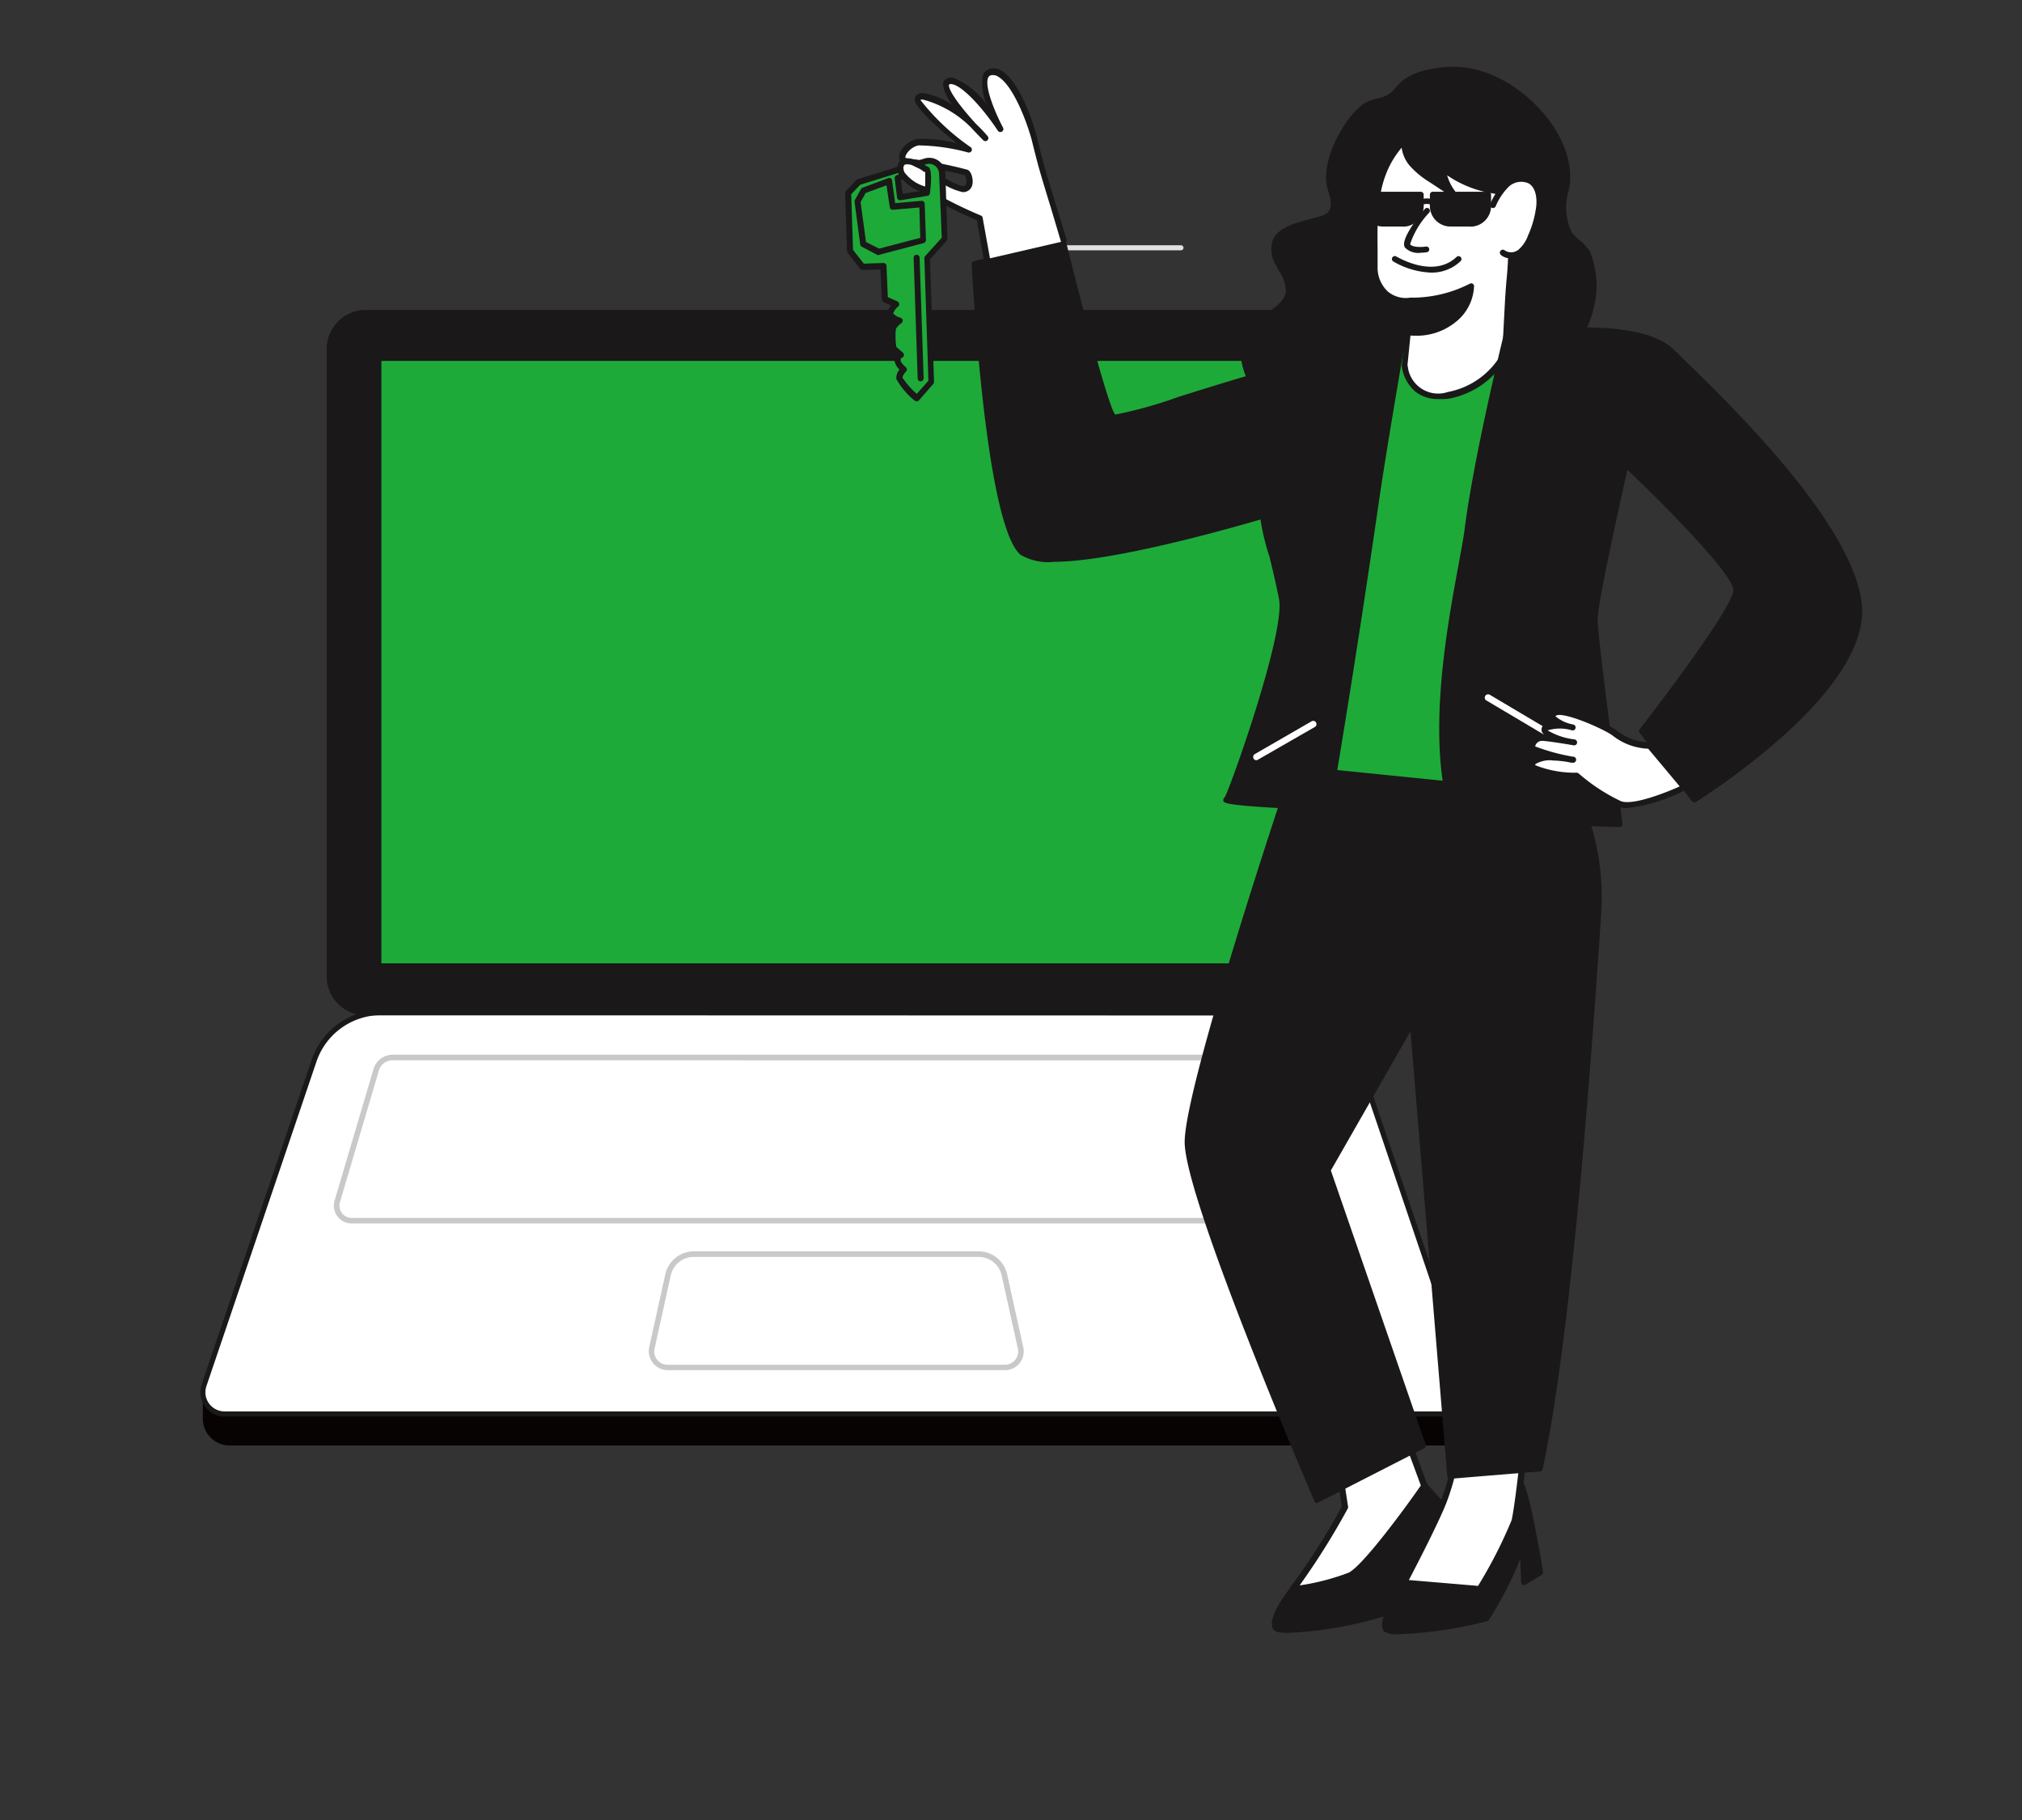 <svg xmlns="http://www.w3.org/2000/svg" width="100" height="90" viewBox="0 0 100 90"><rect x="0" y="0" width="100" height="90" fill="#333333" stroke="none"/><g transform="translate(3319 13836)"><rect width="100" height="90" transform="translate(-3319 -13836)" fill="none"/><g transform="translate(-9950.092 -8356.68)"><path d="M.119,63.107H62.771v1.41a1.325,1.325,0,0,1-1.324,1.325h-60A1.325,1.325,0,0,1,.119,64.517Z" transform="translate(6641.004 -5473.682)" fill="#070303"/><path d="M61.7,64.949H1.19A1.071,1.071,0,0,1,.177,63.533L5.615,47.488A3.513,3.513,0,0,1,8.944,45.1h45a3.515,3.515,0,0,1,3.331,2.388l5.438,16.045A1.072,1.072,0,0,1,61.7,64.949" transform="translate(6641.004 -5474.347)" fill="#fff"/><path d="M61.7,65.08H1.195A1.2,1.2,0,0,1,.062,63.5L5.5,47.451a3.643,3.643,0,0,1,3.451-2.479h45A3.644,3.644,0,0,1,57.4,47.451L62.85,63.5a1.2,1.2,0,0,1-1.132,1.581ZM8.949,45.228a3.388,3.388,0,0,0-3.211,2.316L.3,63.578a.945.945,0,0,0,.895,1.247H61.7a.945.945,0,0,0,.895-1.247L57.162,47.545a3.386,3.386,0,0,0-3.211-2.305Z" transform="translate(6641 -5474.351)" fill="#1a1819"/><path d="M55.322,55.453H7.251a.881.881,0,0,1-.883-.879.871.871,0,0,1,.037-.254l1.928-6.513a.989.989,0,0,1,.934-.7h43.8a1.1,1.1,0,0,1,1.046.783l1.947,6.56a.778.778,0,0,1-.521.971.79.79,0,0,1-.226.033ZM9.267,47.383a.7.7,0,0,0-.669.5L6.67,54.4a.606.606,0,0,0,.408.754.616.616,0,0,0,.174.026h48.07a.5.5,0,0,0,.5-.5.493.493,0,0,0-.022-.145l-1.947-6.562a.826.826,0,0,0-.783-.584Z" transform="translate(6641.235 -5474.272)" fill="#c7c9ca"/><path d="M38.993,62.36H22.328a.922.922,0,0,1-.73-.349.935.935,0,0,1-.188-.788l.8-3.622a1.449,1.449,0,0,1,1.4-1.116h14.1a1.449,1.449,0,0,1,1.4,1.127l.8,3.622a.938.938,0,0,1-.188.788.925.925,0,0,1-.73.338m-15.384-5.6a1.164,1.164,0,0,0-1.132.911l-.8,3.62a.659.659,0,0,0,.5.788.623.623,0,0,0,.145.016H38.993a.66.66,0,0,0,.663-.658.684.684,0,0,0-.016-.145l-.8-3.62a1.166,1.166,0,0,0-1.132-.911Z" transform="translate(6641.79 -5473.926)" fill="#c7c9ca"/><path d="M7.95,11.722h46.5a1.793,1.793,0,0,1,1.793,1.793V44.538a1.794,1.794,0,0,1-1.793,1.794H7.95a1.794,1.794,0,0,1-1.793-1.794V13.515A1.793,1.793,0,0,1,7.95,11.722" transform="translate(6641.227 -5475.579)" fill="#1a1819"/><path d="M54.455,46.474H7.955a1.928,1.928,0,0,1-1.928-1.929V13.52a1.928,1.928,0,0,1,1.928-1.929h46.5a1.929,1.929,0,0,1,1.929,1.929V44.54a1.929,1.929,0,0,1-1.922,1.934h-.006M7.955,11.867A1.653,1.653,0,0,0,6.3,13.52V44.54a1.653,1.653,0,0,0,1.653,1.653h46.5a1.653,1.653,0,0,0,1.653-1.653V13.52a1.653,1.653,0,0,0-1.653-1.653Z" transform="translate(6641.223 -5475.583)" fill="#1a1819"/><rect width="44.842" height="29.789" transform="translate(6649.954 -5461.472)" fill="#1eaa39"/><path d="M47,8.756h-6.3a.127.127,0,0,1-.127-.127.124.124,0,0,1,.123-.124H47a.125.125,0,0,1,.124.124A.127.127,0,0,1,47,8.756h0" transform="translate(6642.498 -5475.697)" fill="#e0e1e2"/><path d="M66.413,13.225a5.345,5.345,0,0,0,.65-2.162,4.715,4.715,0,0,0-.325-1.86c-.212-.358-.615-.559-.869-.884A2.889,2.889,0,0,1,65.7,5.994c.414-2.253-1.814-4.688-3.811-5.481A4.764,4.764,0,0,0,59.055.269a3.129,3.129,0,0,0-1.271.468c-.347.254-.524.635-.9.816-.326.149-.621.163-.94.3a1.488,1.488,0,0,0-.4.26c-.852.763-1.86,2.737-1.493,3.9.134.41.283.9,0,1.233a1.023,1.023,0,0,1-.484.276c-1.1.326-2.926.517-2.1,2.208a2.718,2.718,0,0,1,.51,1.372c-.082.872-1.2,1.171-1.781,1.825-.888.975-.342,2.649.673,3.511,1.6,1.352,3.9,1.4,6,1.262a16.065,16.065,0,0,0,6.448-1.486,7.546,7.546,0,0,0,3.1-2.988" transform="translate(6642.836 -5476.005)" fill="#1a1819"/><path d="M55.465,17.9a7.044,7.044,0,0,1-4.672-1.353,3.336,3.336,0,0,1-1.164-2.227,1.979,1.979,0,0,1,.478-1.5,4.29,4.29,0,0,1,.79-.63c.466-.326.907-.618.956-1.105a1.8,1.8,0,0,0-.326-.976c-.058-.1-.113-.205-.162-.306a1.433,1.433,0,0,1-.143-1.265c.276-.611,1.118-.828,1.859-1.023.163-.043.326-.082.466-.128a.838.838,0,0,0,.413-.227c.212-.254.11-.65-.032-1.093-.4-1.248.65-3.251,1.53-4.047a1.613,1.613,0,0,1,.446-.309,2.974,2.974,0,0,1,.472-.15,2.262,2.262,0,0,0,.461-.149,1.541,1.541,0,0,0,.468-.41,2.67,2.67,0,0,1,.41-.393,3.245,3.245,0,0,1,1.324-.5,4.918,4.918,0,0,1,2.926.253c2.179.866,4.315,3.395,3.9,5.645v.035a2.787,2.787,0,0,0,.15,2.172,2.614,2.614,0,0,0,.373.361,2.29,2.29,0,0,1,.5.55,4.588,4.588,0,0,1,.326,1.95,5.486,5.486,0,0,1-.667,2.224,7.61,7.61,0,0,1-3.164,3.043,16.272,16.272,0,0,1-6.5,1.5c-.455.029-.936.052-1.421.052M60.1.31A4.866,4.866,0,0,0,59.09.417a2.969,2.969,0,0,0-1.21.449,2.225,2.225,0,0,0-.361.352,1.781,1.781,0,0,1-.565.478,2.407,2.407,0,0,1-.517.172,2.925,2.925,0,0,0-.426.13,1.5,1.5,0,0,0-.364.234c-.806.725-1.795,2.657-1.446,3.736.13.41.325.976-.023,1.372a1.142,1.142,0,0,1-.556.326c-.146.046-.326.084-.475.13-.676.175-1.446.377-1.664.859a1.174,1.174,0,0,0,.13,1.008c.049.1.1.195.16.292a2.059,2.059,0,0,1,.367,1.164c-.062.627-.582.975-1.086,1.323a4.153,4.153,0,0,0-.735.582,1.68,1.68,0,0,0-.4,1.277,3.078,3.078,0,0,0,1.064,2.023c1.564,1.326,3.855,1.363,5.891,1.226a15.967,15.967,0,0,0,6.37-1.466,7.324,7.324,0,0,0,3.04-2.926,5.218,5.218,0,0,0,.63-2.1,4.653,4.653,0,0,0-.3-1.775,1.912,1.912,0,0,0-.439-.461,2.753,2.753,0,0,1-.416-.406A2.975,2.975,0,0,1,65.55,6V5.964c.406-2.215-1.892-4.588-3.719-5.313A4.686,4.686,0,0,0,60.1.31" transform="translate(6642.832 -5476.011)" fill="#1a1819"/><path d="M52.131,72.8s-1.125,1.421-.839,1.879,5.615-.516,6.3-1a23.515,23.515,0,0,0,2.715-4.041,21.046,21.046,0,0,0-1.649-1.95Z" transform="translate(6642.892 -5473.513)" fill="#1a1819"/><path d="M51.9,74.945a2.433,2.433,0,0,1-.451-.032.408.408,0,0,1-.28-.153c-.326-.519.65-1.794.851-2.045a.111.111,0,0,1,.023-.026l6.529-5.124a.144.144,0,0,1,.195,0c1.739,1.9,1.707,2.006,1.678,2.1a22.669,22.669,0,0,1-2.768,4.12A19.18,19.18,0,0,1,51.9,74.945M52.23,72.9c-.429.546-.976,1.454-.822,1.7.373.306,5.4-.546,6.1-1.043a23.193,23.193,0,0,0,2.64-3.935c-.13-.21-.833-1.014-1.509-1.759Z" transform="translate(6642.887 -5473.519)" fill="#1a1819"/><path d="M57.444,72.462s-1.262,1.98-.862,2.315,4.65-.326,4.955-.534a29.726,29.726,0,0,0,1.8-3.576l.052,1.786.8-.492s-.7-4.178-1-4.441-5.746,4.942-5.746,4.942" transform="translate(6643.086 -5473.519)" fill="#1a1819"/><path d="M57.215,75.017a1.363,1.363,0,0,1-.732-.124c-.446-.376.437-1.876.836-2.5a.111.111,0,0,1,.023-.026c5.528-5.3,5.824-5.053,5.934-4.959.326.273.883,3.534,1.05,4.526a.147.147,0,0,1-.066.146l-.8.487a.137.137,0,0,1-.143,0,.147.147,0,0,1-.075-.123L63.2,71.284a17.972,17.972,0,0,1-1.59,3.075,20.624,20.624,0,0,1-4.4.657m.326-2.459c-.631.991-1.04,1.98-.881,2.116a16.4,16.4,0,0,0,4.785-.546A26.714,26.714,0,0,0,63.188,70.6a.146.146,0,0,1,.159-.084.15.15,0,0,1,.118.137l.046,1.541.506-.326a31.211,31.211,0,0,0-.912-4.226,59.739,59.739,0,0,0-5.543,4.916Z" transform="translate(6643.081 -5473.524)" fill="#1a1819"/><path d="M54.352,66.631l.352,2.214a33.22,33.22,0,0,1-2.6,4.077,13.235,13.235,0,0,0,2.835-.7C55.821,71.8,58.63,67.8,58.63,67.8L57.5,64.729Z" transform="translate(6642.923 -5473.622)" fill="#fff"/><path d="M52.1,73.061a.161.161,0,0,1-.126-.244,32.026,32.026,0,0,0,2.562-4.012l-.329-2.168a.147.147,0,0,1,.072-.15l3.144-1.9a.139.139,0,0,1,.128,0,.141.141,0,0,1,.09.088l1.128,3.066a.149.149,0,0,1,0,.136c-.117.166-2.835,4.039-3.752,4.477a12.988,12.988,0,0,1-2.877.712ZM54.52,66.7l.326,2.116a.148.148,0,0,1-.017.091,36.149,36.149,0,0,1-2.38,3.8,11.484,11.484,0,0,0,2.419-.627c.689-.326,2.783-3.168,3.576-4.315L57.4,64.937Z" transform="translate(6642.917 -5473.628)" fill="#1a1819"/><path d="M59.983,66.218a12.131,12.131,0,0,1-.6,2.234c-.432,1.139-1.976,4.062-1.976,4.062l3.739.325a23.607,23.607,0,0,0,1.726-3.375c.172-.774.445-3.336.445-3.336Z" transform="translate(6643.119 -5473.57)" fill="#fff"/><path d="M61.155,72.982h0l-3.739-.326a.143.143,0,0,1-.117-.078.152.152,0,0,1,0-.14c0-.029,1.545-2.926,1.967-4.045a12.07,12.07,0,0,0,.589-2.2.147.147,0,0,1,.14-.128l3.339-.1a.182.182,0,0,1,.114.046.156.156,0,0,1,.038.117c0,.107-.276,2.6-.448,3.352A24.616,24.616,0,0,1,61.295,72.9a.144.144,0,0,1-.14.082m-3.5-.592,3.421.289a22.7,22.7,0,0,0,1.661-3.252c.146-.65.361-2.565.423-3.147l-3.043.091a12.224,12.224,0,0,1-.583,2.139c-.37.976-1.524,3.2-1.879,3.879" transform="translate(6643.114 -5473.576)" fill="#1a1819"/><path d="M64.827,32.909a11.836,11.836,0,0,1,2.162,7.722c-.253,3.788-1.3,19.967-2.89,27.464l-4.412.361L57.574,42.913l.373-9.617Z" transform="translate(6643.125 -5474.796)" fill="#1a1819"/><path d="M59.692,68.608a.142.142,0,0,1-.094-.033.139.139,0,0,1-.049-.1L57.436,42.935l.39-9.637a.146.146,0,0,1,.137-.137l6.876-.39a.143.143,0,0,1,.12.052,12.1,12.1,0,0,1,2.2,7.822l-.029.475c-.878,13.126-1.841,22.214-2.865,27.009a.144.144,0,0,1-.13.113l-4.412.365Zm-1.6-35.167-.37,9.488,2.1,25.383,4.162-.344C65,63.158,65.954,54.119,66.822,41.1l.029-.474a11.883,11.883,0,0,0-2.087-7.566Z" transform="translate(6643.12 -5474.802)" fill="#1a1819"/><path d="M59.9,33.066l-7.559.423S47.082,49.143,47.082,51.94,53.49,69.647,53.49,69.647l5.241-2.679-4.717-13.63L60.946,41.22Z" transform="translate(6642.738 -5474.791)" fill="#1a1819"/><path d="M53.5,69.794h-.049a.146.146,0,0,1-.085-.078c-.26-.612-6.418-14.973-6.418-17.765s5.047-17.857,5.264-18.5a.141.141,0,0,1,.127-.1l7.56-.422a.144.144,0,0,1,.149.123l1.05,8.154a.155.155,0,0,1-.02.091l-6.9,12.059,4.689,13.564a.146.146,0,0,1-.072.173l-5.242,2.681a.148.148,0,0,1-.055.013M52.449,33.633c-.432,1.3-5.219,15.681-5.219,18.312s5.683,15.98,6.338,17.511L58.562,66.9,53.883,53.388a.136.136,0,0,1,0-.117L60.815,41.2,59.79,33.22Z" transform="translate(6642.733 -5474.795)" fill="#1a1819"/><path d="M53.705,21.136s-12.68,4.08-14.387,2.575S36.961,9.448,36.961,9.448l4.366-1.129s2.074,8.425,2.506,8.695c.381.237,5.686-1.841,10.98-3.033" transform="translate(6642.364 -5475.704)" fill="#1a1819"/><path d="M40.823,24.176a2.7,2.7,0,0,1-1.626-.358C37.45,22.29,36.817,9.977,36.791,9.454a.142.142,0,0,1,.107-.146l4.366-1.131a.142.142,0,0,1,.175.1v0c.78,3.167,2.133,8.3,2.451,8.613a21.3,21.3,0,0,0,3.124-.874c2.072-.65,4.91-1.545,7.738-2.182a.143.143,0,0,1,.172.106h0a.146.146,0,0,1-.11.172c-2.816.651-5.648,1.525-7.716,2.175-2.5.787-3.161.976-3.372.839-.432-.273-2.005-6.5-2.532-8.639L37.083,9.554c.072,1.3.735,12.68,2.3,14.046,1.363,1.19,10.73-1.477,14.247-2.6a.146.146,0,0,1,.182.093.144.144,0,0,1-.094.179c-.42.146-9.052,2.9-12.9,2.9" transform="translate(6642.358 -5475.709)" fill="#1a1819"/><path d="M57.419,13.356s-3.167,2.8-3.661,4.978-.65,15.827-.65,15.827l9.637.975s-.738-15.112.326-17.694S64.5,13.613,64.5,13.613Z" transform="translate(6642.96 -5475.518)" fill="#1eaa39"/><path d="M57.817,11.425l-.326,3.209a1.673,1.673,0,0,0,2.163,1.46,4.045,4.045,0,0,0,2.809-2.058,2.807,2.807,0,0,0,.047-.822l.1-1.883c.051-.943.18-1.921.154-2.868-.035-1.134.378-2.275-.925-2.5-.6-.1-2.528-.6-2.489-1.512a2.535,2.535,0,0,0,.589,1.737L58.822,5.45a4.062,4.062,0,0,1-.977-.807,1.386,1.386,0,0,1-.325-1.18c-1.769,1.762-1.5,3.986-1.509,6.282a1.563,1.563,0,0,0,1.8,1.681" transform="translate(6643.067 -5475.883)" fill="#fff"/><path d="M59.161,16.3a1.787,1.787,0,0,1-1.108-.345,1.992,1.992,0,0,1-.7-1.3l.3-3.06a1.625,1.625,0,0,1-1.18-.393,1.89,1.89,0,0,1-.608-1.454V8.9c-.02-2.031-.039-3.954,1.557-5.527a.144.144,0,0,1,.175-.023.151.151,0,0,1,.072.166,1.259,1.259,0,0,0,.3,1.054,4.071,4.071,0,0,0,.947.774l.546.361a2.714,2.714,0,0,1-.248-1.239.151.151,0,0,1,.156-.143h0a.153.153,0,0,1,.143.157c-.033.725,1.576,1.229,2.36,1.359,1.161.192,1.116,1.079,1.07,1.95,0,.227-.026.465-.02.7a17.255,17.255,0,0,1-.085,1.95c-.026.326-.052.65-.067.947l-.1,1.879v.228a1.519,1.519,0,0,1-.061.65,4.189,4.189,0,0,1-2.926,2.139,2.787,2.787,0,0,1-.517.017M57.65,14.652a1.512,1.512,0,0,0,1.639,1.373,1.48,1.48,0,0,0,.347-.073,3.884,3.884,0,0,0,2.7-1.973,1.5,1.5,0,0,0,.032-.517v-.253l.1-1.88c.02-.325.046-.65.072-.955a16.9,16.9,0,0,0,.085-1.9c0-.244,0-.487.019-.722.049-.946.036-1.489-.819-1.626A5.468,5.468,0,0,1,59.6,5.236a2.367,2.367,0,0,0,.462.872.151.151,0,0,1,0,.195.146.146,0,0,1-.192.023l-1.122-.741a4.354,4.354,0,0,1-1.011-.836,1.725,1.725,0,0,1-.387-.878c-1.226,1.448-1.21,3.19-1.19,5.03v.849a1.628,1.628,0,0,0,.5,1.229,1.393,1.393,0,0,0,1.131.306.139.139,0,0,1,.123.038.153.153,0,0,1,.046.12l-.325,3.209Z" transform="translate(6643.062 -5475.888)" fill="#1a1819"/><path d="M57.627,12.744a3.088,3.088,0,0,0,2.217-.608,2.256,2.256,0,0,0,.878-1.678,6.272,6.272,0,0,1-2.966.708Z" transform="translate(6643.127 -5475.625)" fill="#1a1819"/><path d="M57.97,12.911a2.722,2.722,0,0,1-.357-.02.144.144,0,0,1-.123-.152l.13-1.58a.142.142,0,0,1,.152-.13,6.256,6.256,0,0,0,2.888-.69.134.134,0,0,1,.139,0,.141.141,0,0,1,.072.117,2.37,2.37,0,0,1-.927,1.792,3.05,3.05,0,0,1-1.973.663m-.181-.292a2.879,2.879,0,0,0,1.966-.589,2.276,2.276,0,0,0,.811-1.326,6.254,6.254,0,0,1-2.67.618Z" transform="translate(6643.122 -5475.63)" fill="#1a1819"/><path d="M58.2,8.948a.932.932,0,0,1-.738-.257c-.25-.325.495-1.343.976-1.915a.146.146,0,0,1,.2-.021.144.144,0,0,1,.021.2,4.17,4.17,0,0,0-.949,1.564c.12.163.579.149.78.117a.144.144,0,0,1,.166.117v0a.139.139,0,0,1-.114.162h-.006a1.85,1.85,0,0,1-.338.026" transform="translate(6643.119 -5475.763)" fill="#1a1819"/><path d="M61.644,6.642a3.083,3.083,0,0,1,.7-1.031,1.037,1.037,0,0,1,1.164-.169,1.271,1.271,0,0,1,.439,1.242A5.055,5.055,0,0,1,63.523,8.2a1.8,1.8,0,0,1-.516.757A.709.709,0,0,1,62.148,9" transform="translate(6643.275 -5475.814)" fill="#fff"/><path d="M62.52,9.275a.718.718,0,0,1-.461-.16.148.148,0,1,1,.189-.227.576.576,0,0,0,.676-.046,1.676,1.676,0,0,0,.468-.7A4.938,4.938,0,0,0,63.8,6.674c.019-.192.045-.846-.368-1.1a.9.9,0,0,0-.991.156,2.958,2.958,0,0,0-.65.976.154.154,0,0,1-.2.068.147.147,0,0,1-.065-.2v0A3.173,3.173,0,0,1,62.266,5.5,1.185,1.185,0,0,1,63.6,5.315a1.434,1.434,0,0,1,.51,1.381,5.21,5.21,0,0,1-.436,1.557,2,2,0,0,1-.562.82,1.011,1.011,0,0,1-.6.2" transform="translate(6643.271 -5475.82)" fill="#1a1819"/><path d="M60.619,6.319c.1,0,.189.214.189.478s-.085.478-.189.478S60.43,7.06,60.43,6.8s.085-.478.189-.478" transform="translate(6643.23 -5475.778)" fill="#1a1819"/><path d="M57.17,6.319c.1,0,.189.214.189.478s-.085.478-.189.478-.189-.215-.189-.478.085-.478.189-.478" transform="translate(6643.104 -5475.778)" fill="#1a1819"/><path d="M57.425,7.675h-.976a1.02,1.02,0,0,1-1.02-1.017V6.1a.146.146,0,0,1,.146-.146H58.31a.146.146,0,0,1,.146.146v.556a1.021,1.021,0,0,1-1.017,1.024h-.013" transform="translate(6643.046 -5475.792)" fill="#1a1819"/><path d="M60.639,7.675h-.976a1.02,1.02,0,0,1-1.02-1.017V6.1a.146.146,0,0,1,.146-.146h2.734a.146.146,0,0,1,.146.146v.556a1.021,1.021,0,0,1-1.017,1.024h-.013" transform="translate(6643.165 -5475.792)" fill="#1a1819"/><path d="M58.84,6.62a.17.17,0,0,1-.078-.02.589.589,0,0,0-.495,0,.146.146,0,0,1-.192-.068.144.144,0,0,1,.052-.169.87.87,0,0,1,.775,0,.144.144,0,0,1,.046.2v0a.141.141,0,0,1-.107.058" transform="translate(6643.144 -5475.78)" fill="#1a1819"/><path d="M62.393,12.877s-1.46,5.9-1.918,9.552c-.277,2.212-2.191,9.54-.65,14.283l8.186.273s-1.232-9.152-1.232-10.121,1.532-7.673,1.532-7.673,5.55,5.2,5.472,6.262-4.669,6.936-4.669,6.936l2.573,3.388s8.707-5.4,8.127-9.754S72,15.052,70.606,13.644c-1.815-1.83-8.213-.767-8.213-.767" transform="translate(6643.187 -5475.547)" fill="#1a1819"/><path d="M68.013,37.135h0l-8.19-.273a.143.143,0,0,1-.131-.1c-1.258-3.879-.25-9.338.352-12.6.136-.745.247-1.332.3-1.745.455-3.623,1.909-9.514,1.921-9.573a.143.143,0,0,1,.117-.107c.263-.046,6.5-1.054,8.337.81l.611.6c2.224,2.165,8.128,7.91,8.649,11.86.241,1.853-1.073,4.088-3.9,6.636a34.827,34.827,0,0,1-4.3,3.252.144.144,0,0,1-.189-.036L69,32.473a.149.149,0,0,1,0-.176c1.268-1.625,4.575-6.031,4.64-6.857.052-.7-3.115-3.96-5.245-5.976-.273,1.213-1.472,6.562-1.472,7.4,0,.946,1.219,10.01,1.232,10.1a.14.14,0,0,1-.115.161.128.128,0,0,1-.028,0Zm-8.083-.556,7.92.266c-.172-1.3-1.212-9.071-1.212-9.975,0-.976,1.472-7.433,1.535-7.705a.149.149,0,0,1,.1-.108.153.153,0,0,1,.14.033c.575.539,5.6,5.292,5.527,6.379-.081,1.023-3.925,6.015-4.633,6.929l2.425,3.193c1-.65,8.48-5.6,7.966-9.546-.5-3.85-6.356-9.546-8.561-11.7-.26-.251-.471-.455-.618-.6-1.625-1.625-7.2-.861-7.991-.74-.189.763-1.472,6.09-1.892,9.444-.052.423-.163,1.012-.3,1.763C59.77,27.215,58.74,32.771,59.93,36.579Z" transform="translate(6643.181 -5475.553)" fill="#1a1819"/><path d="M66.643,33.345a.154.154,0,0,1-.085-.023l-5.221-3.1a.163.163,0,0,1,.161-.283l.005,0,5.221,3.1a.164.164,0,0,1,.059.222.168.168,0,0,1-.14.081" transform="translate(6643.261 -5474.907)" fill="#fff"/><path d="M57.574,13.356s-.845,4.809-1.3,8c-1.229,8.453-2.322,14.777-2.322,14.777a47.838,47.838,0,0,1-5.02-.384c.241-.16,3.075-8.157,2.75-9.933s-1.3-4.981-1.057-5.706,1.951-5.528,1.951-5.528a8.938,8.938,0,0,1,5-1.226" transform="translate(6642.806 -5475.518)" fill="#1a1819"/><path d="M53.951,36.279h0c-5.088-.215-5.124-.354-5.16-.474a.177.177,0,0,1,.064-.173c.212-.27,3-8.069,2.693-9.786-.108-.588-.283-1.32-.469-2.1a11.409,11.409,0,0,1-.585-3.681c.237-.719,1.928-5.481,1.95-5.527a.131.131,0,0,1,.049-.068,9.068,9.068,0,0,1,5.1-1.255.141.141,0,0,1,.11.049.137.137,0,0,1,.029.117c0,.049-.848,4.844-1.3,7.995-1.212,8.363-2.308,14.719-2.322,14.78a.138.138,0,0,1-.156.12m-4.815-.585c.624.1,3.072.237,4.7.306.159-.927,1.177-6.935,2.3-14.647.41-2.819,1.125-6.951,1.277-7.836a9.094,9.094,0,0,0-4.718,1.177c-.172.484-1.7,4.8-1.931,5.479a12.766,12.766,0,0,0,.591,3.521c.189.78.368,1.518.475,2.113.189,1.037-.65,3.98-1.171,5.638a43.782,43.782,0,0,1-1.518,4.249" transform="translate(6642.801 -5475.523)" fill="#1a1819"/><path d="M71.061,34.5s-2.315,1.112-3.173.825a9.052,9.052,0,0,1-2.159-1.407s-2.169-.128-2.2-.511.926-.51,2.01-.285c0,0-1.977-.4-2.01-.606a.469.469,0,0,1,.458-.478h.02c.306,0,1.6.222,1.6.222s-1.564-.286-1.45-.651,1.375-.1,1.375-.1-1.223-.325-.975-.65c.361-.461,2.695.676,3.033.927a2.775,2.775,0,0,0,1.736.65Z" transform="translate(6643.345 -5474.876)" fill="#fff"/><path d="M68.231,35.523a1.142,1.142,0,0,1-.387-.055,8.564,8.564,0,0,1-2.168-1.4c-1.038-.065-2.257-.228-2.276-.65a.369.369,0,0,1,.133-.326,1.042,1.042,0,0,1,.488-.2c-.6-.186-.612-.3-.621-.365a.529.529,0,0,1,.139-.425.652.652,0,0,1,.485-.225h.084a.481.481,0,0,1-.075-.084A.291.291,0,0,1,64,31.56c.061-.195.3-.27.579-.289a.511.511,0,0,1-.195-.231.286.286,0,0,1,.052-.276c.481-.615,3,.725,3.252.9a2.634,2.634,0,0,0,1.625.606.153.153,0,0,1,.128.052l1.73,2.068a.145.145,0,0,1,.032.126.151.151,0,0,1-.081.1,8.46,8.46,0,0,1-2.894.906m-3.7-2.36a1.4,1.4,0,0,0-.816.169c-.039.032-.036.055-.036.068a5.293,5.293,0,0,0,2.061.373.132.132,0,0,1,.088.036,9.081,9.081,0,0,0,2.107,1.378c.6.2,2.156-.405,2.891-.737l-1.557-1.863a3.036,3.036,0,0,1-1.76-.65c-.471-.352-2.6-1.268-2.829-.956a1.866,1.866,0,0,0,.888.41.153.153,0,0,1,.108.179.15.15,0,0,1-.172.11,2.058,2.058,0,0,0-1.21,0,3.351,3.351,0,0,0,1.337.446.154.154,0,0,1,.12.172.147.147,0,0,1-.168.121h0c-.355-.062-1.33-.221-1.571-.221a.343.343,0,0,0-.26.123.271.271,0,0,0-.072.152,9.9,9.9,0,0,0,1.86.507h.032a.15.15,0,1,1-.038.3l-.02,0h-.039a4.853,4.853,0,0,0-.939-.111" transform="translate(6643.34 -5474.881)" fill="#1a1819"/><path d="M58.764,9.838a4,4,0,0,1-1.856-.546.144.144,0,1,1,.152-.244c.02,0,1.81,1.112,2.969.017a.143.143,0,1,1,.2.207,2.061,2.061,0,0,1-1.463.566" transform="translate(6643.098 -5475.678)" fill="#1a1819"/><path d="M37.661,9.492,37.3,7.476s-2.842-1.177-3.174-1.9c-.74-1.6,1.786.461,2.332.458s.325-.767.192-.819a19.528,19.528,0,0,0-2.877-.546c-.65,0-.117-.833.49-.946a10.6,10.6,0,0,1,2.517.354S33.948,1.9,34.27,1.536s2.2.65,3.319,1.974c0,0-2.367-2.37-1.9-2.751s1.736.933,2.657,2.317c0,0-1.392-2.6-.507-2.818s1.8,1.95,2.142,3.293c.465,1.87.326,1.3,1.454,5.066" transform="translate(6642.235 -5476.002)" fill="#fff"/><path d="M37.666,9.648a.148.148,0,0,1-.146-.123l-.348-1.95c-.521-.218-2.852-1.232-3.179-1.95-.12-.26-.234-.58-.056-.741a.29.29,0,0,1,.1-.062,1.265,1.265,0,0,1-.268-.017c-.38,0-.432-.244-.439-.325-.035-.358.429-.833.9-.921a7.228,7.228,0,0,1,1.95.212c-.77-.621-2.032-1.7-2.074-2.148a.263.263,0,0,1,.058-.205.449.449,0,0,1,.341-.127,3.432,3.432,0,0,1,1.512.63A2.009,2.009,0,0,1,35.5.86a.32.32,0,0,1,.113-.241.488.488,0,0,1,.391-.091,3.842,3.842,0,0,1,1.667,1.346A2.377,2.377,0,0,1,37.484.382a.487.487,0,0,1,.341-.289.751.751,0,0,1,.583.1c.79.475,1.472,2.23,1.739,3.3.348,1.395.358,1.424.816,2.926l.65,2.116a.15.15,0,0,1-.286.085c-.279-.94-.481-1.626-.634-2.114-.461-1.524-.472-1.553-.822-2.958C39.533,2.366,38.883.86,38.231.483a.455.455,0,0,0-.358-.072.2.2,0,0,0-.142.12c-.192.44.354,1.755.744,2.481a.15.15,0,0,1-.254.152C37.38,1.9,36.421.925,35.946.851A.177.177,0,0,0,35.79.88c-.023.325.685,1.223,1.355,1.95a6.664,6.664,0,0,1,.559.589.147.147,0,0,1-.218.2c-.1-.1-.325-.326-.562-.586A5.25,5.25,0,0,0,34.5,1.611c-.072,0-.1,0-.114.026A11.265,11.265,0,0,0,36.87,3.969a.145.145,0,0,1,.041.181.149.149,0,0,1-.169.078,9.822,9.822,0,0,0-2.451-.35c-.374.068-.676.452-.65.6,0,.046.1.052.143.052a19.75,19.75,0,0,1,2.926.553c.186.068.292.452.247.705a.461.461,0,0,1-.487.4,3.212,3.212,0,0,1-1.125-.51c-.367-.215-1.05-.608-1.2-.553a1.069,1.069,0,0,0,.127.4c.254.546,2.322,1.5,3.1,1.821a.141.141,0,0,1,.088.111l.364,2.016a.148.148,0,0,1-.12.172ZM34.506,4.914a8.288,8.288,0,0,1,.976.507,3.967,3.967,0,0,0,.975.475c.128,0,.166-.055.182-.1a.554.554,0,0,0-.065-.443c-.072-.023-1.219-.3-2.068-.436" transform="translate(6642.23 -5476.008)" fill="#1a1819"/><path d="M30.9,6.075,30.99,8.94l.608.774,1.037-.035.079,1.641.562.247s-.325.3-.3.485.474.325.474.325-.331.231-.331.439a2.77,2.77,0,0,0,.058.956l.341.3a.283.283,0,0,0-.162.3.84.84,0,0,0,.3.414s-.26.25-.221.458a5.192,5.192,0,0,0,.852.975l.714-.819-.2-6.116.865-.956L35.565,5.1a.651.651,0,0,0-.678-.622.62.62,0,0,0-.158.027L31.423,5.529Zm2.448-.751a7.393,7.393,0,0,1,1.417-.432c.179.049.039,1.164.039,1.164l-1.333.218Z" transform="translate(6642.141 -5475.846)" fill="#1eaa39"/><path d="M34.286,16.374a.15.15,0,0,1-.1-.038,3.658,3.658,0,0,1-.9-1.064.645.645,0,0,1,.156-.465A.822.822,0,0,1,33.2,14.4a.41.41,0,0,1,.085-.326l-.215-.195c-.176-.163-.108-1.066-.108-1.076a.7.7,0,0,1,.212-.376c-.149-.075-.326-.192-.326-.348a.649.649,0,0,1,.179-.442l-.368-.163a.146.146,0,0,1-.087-.127L32.5,9.854l-.888.03a.144.144,0,0,1-.12-.059l-.612-.79a.165.165,0,0,1-.032-.087l-.094-2.862a.147.147,0,0,1,.043-.107l.51-.543a.215.215,0,0,1,.065-.043L34.677,4.37a.8.8,0,0,1,1,.526.819.819,0,0,1,.035.205l.1,3.232a.136.136,0,0,1-.036.1l-.825.924.2,6.057a.163.163,0,0,1-.035.1l-.715.819a.143.143,0,0,1-.1.049Zm-1.421-5.15.478.212a.152.152,0,0,1,.084.114.147.147,0,0,1-.045.134.8.8,0,0,0-.254.347.792.792,0,0,0,.374.215.161.161,0,0,1,.1.12.148.148,0,0,1-.065.143c-.107.075-.27.231-.276.326a3.368,3.368,0,0,0,.026.854c.064.052.325.28.325.28a.149.149,0,0,1,.049.133.146.146,0,0,1-.087.114.132.132,0,0,0-.076.14c.017.114.176.26.248.326a.151.151,0,0,1,.061.11.164.164,0,0,1-.032.1c-.081.079-.195.237-.178.326a4.134,4.134,0,0,0,.7.79l.575-.65-.2-6.061a.157.157,0,0,1,.039-.1l.822-.91L35.4,5.112a.5.5,0,0,0-.508-.481.506.506,0,0,0-.142.026L31.5,5.667l-.446.471.091,2.751.534.679.975-.032a.149.149,0,0,1,.146.149Zm.608-4.788a.156.156,0,0,1-.09-.029.161.161,0,0,1-.059-.1l-.12-.949A.144.144,0,0,1,33.3,5.2,5.262,5.262,0,0,1,34.8,4.757c.1.026.3.081.149,1.329a.147.147,0,0,1-.123.128L33.5,6.432Zm.039-1,.088.679,1.069-.172a3.821,3.821,0,0,0,.02-.891,8.685,8.685,0,0,0-1.177.377Z" transform="translate(6642.135 -5475.851)" fill="#1a1819"/><path d="M34.367,15.219a.146.146,0,0,1-.146-.143l-.2-5.966a.149.149,0,0,1,.143-.152.147.147,0,0,1,.152.14v0l.2,5.966a.149.149,0,0,1-.143.152Z" transform="translate(6642.256 -5475.681)" fill="#1a1819"/><path d="M32.387,9.114a.155.155,0,0,1-.068-.017l-.758-.4a.146.146,0,0,1-.078-.111l-.28-2.11a.143.143,0,0,1,.017-.094l.3-.539a.151.151,0,0,1,.078-.065l1.258-.469a.16.16,0,0,1,.128,0,.151.151,0,0,1,.072.108l.156,1.125,1.3-.114a.145.145,0,0,1,.111.036.15.15,0,0,1,.049.107l.062,1.8a.15.15,0,0,1-.114.146l-2.2.579Zm-.618-.65.65.326,2.035-.534-.046-1.5-1.3.113a.149.149,0,0,1-.163-.127l-.163-1.083-1.031.381-.25.452Z" transform="translate(6642.152 -5475.816)" fill="#1a1819"/><path d="M34.621,4.885a2.281,2.281,0,0,0-.5-.28.766.766,0,0,0-.588-.072.325.325,0,0,0-.146.263.7.7,0,0,0,.061.306,2.021,2.021,0,0,0,1.164.8" transform="translate(6642.232 -5475.845)" fill="#fff"/><path d="M34.62,6.053h-.035a2.123,2.123,0,0,1-1.265-.884.814.814,0,0,1-.075-.373.492.492,0,0,1,.218-.381c.263-.163.711.055.731.064l.14.068a1.7,1.7,0,0,1,.381.225.143.143,0,0,1,.036.2l-.007.008a.149.149,0,0,1-.208.029,1.326,1.326,0,0,0-.325-.192l-.146-.072a.659.659,0,0,0-.443-.078.2.2,0,0,0-.078.149.549.549,0,0,0,.052.234,1.934,1.934,0,0,0,1.064.715.146.146,0,0,1-.036.289Z" transform="translate(6642.227 -5475.851)" fill="#1a1819"/><path d="M50.371,33.135a.164.164,0,0,1-.084-.3l0,0L53.119,31.2a.163.163,0,0,1,.162.28l-2.829,1.626a.186.186,0,0,1-.081.026" transform="translate(6642.854 -5474.86)" fill="#fff"/><rect width="82.184" height="77.511" transform="translate(6641 -5476.011)" fill="none"/></g></g></svg>